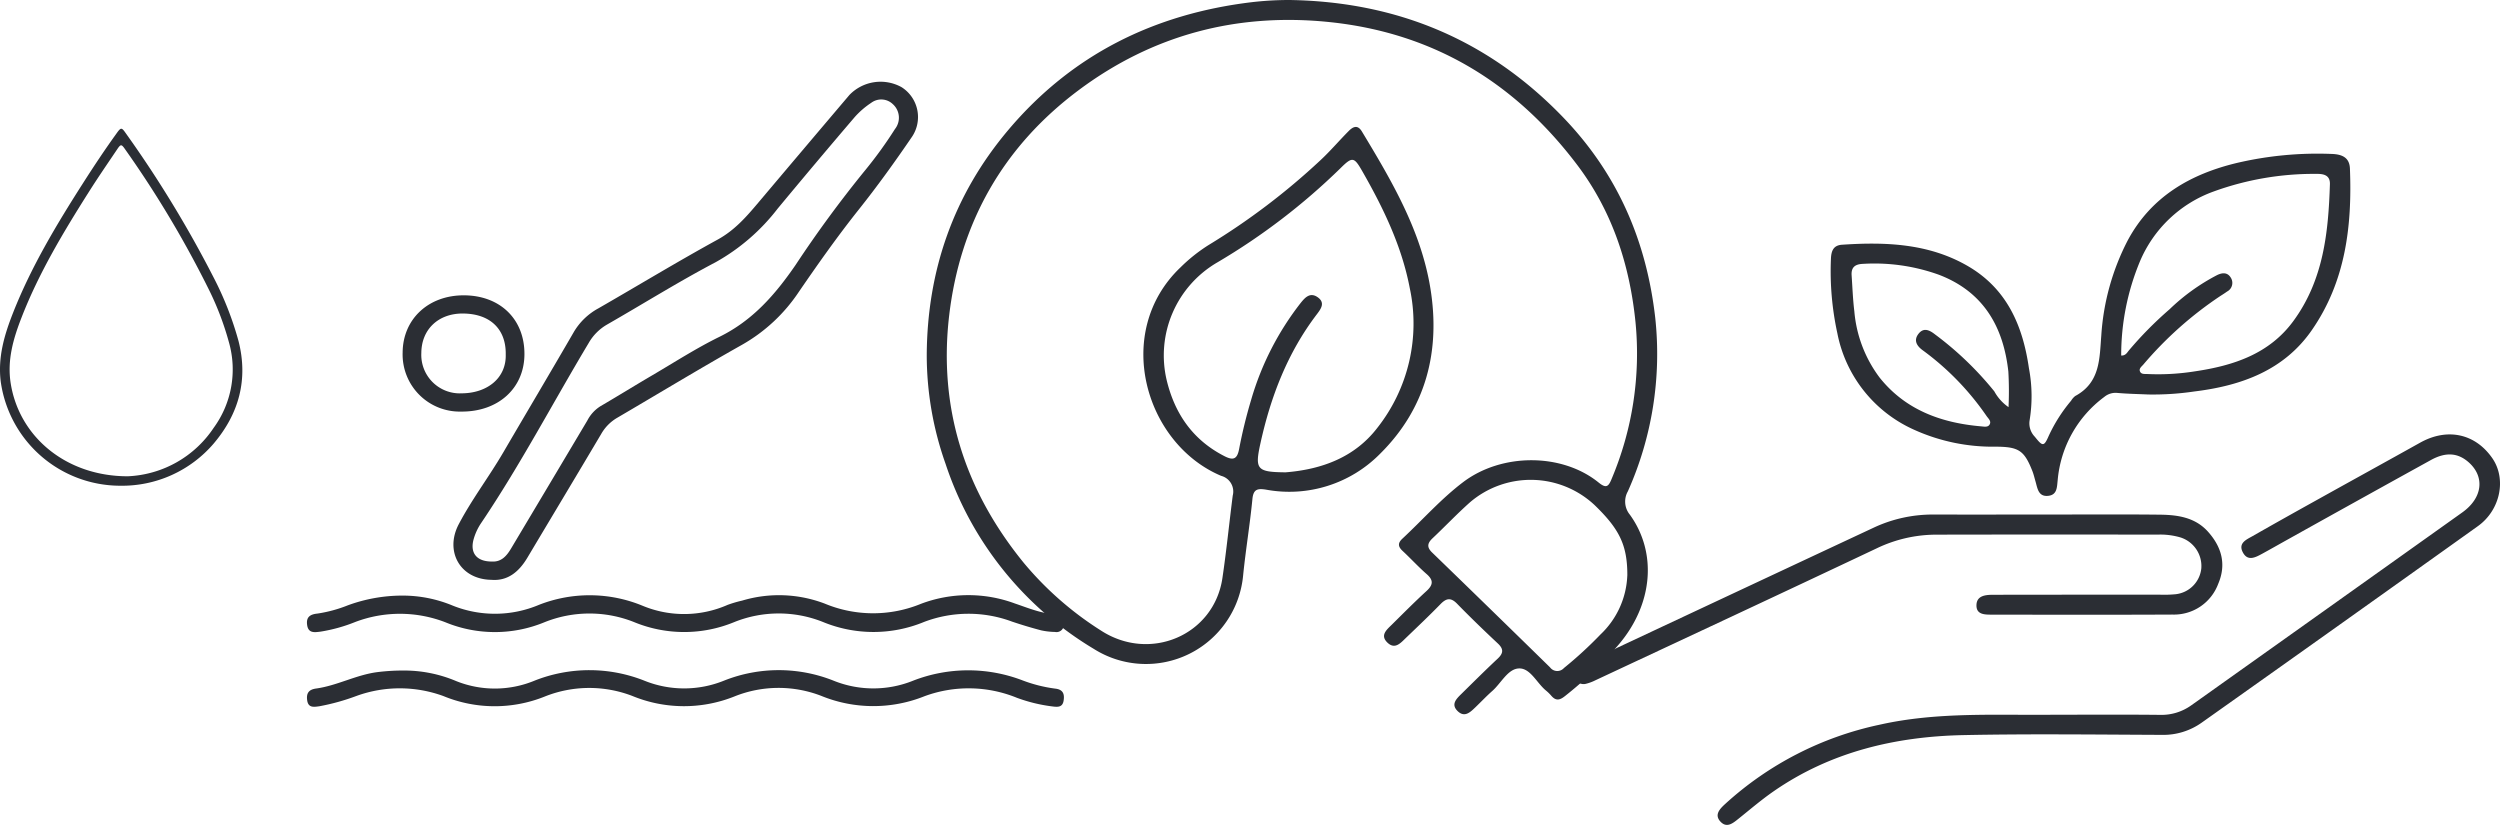<svg xmlns="http://www.w3.org/2000/svg" xmlns:xlink="http://www.w3.org/1999/xlink" width="449.154" height="148.201" viewBox="0 0 449.154 148.201">
  <defs>
    <clipPath id="clip-path">
      <path id="Caminho_3341" data-name="Caminho 3341" d="M0,32.057H449.154v-148.2H0Z" transform="translate(0 116.145)" fill="none"/>
    </clipPath>
  </defs>
  <g id="Grupo_174" data-name="Grupo 174" transform="translate(0 116.145)">
    <g id="Grupo_173" data-name="Grupo 173" transform="translate(0 -116.145)" clip-path="url(#clip-path)">
      <g id="Grupo_164" data-name="Grupo 164" transform="translate(166.5 -0.001)">
        <path id="Caminho_3332" data-name="Caminho 3332" d="M14.09,0c19.477.3,35.9,7.238,49.274,21.165,9.788,10.2,14.928,22.274,16.476,36.013a60.5,60.5,0,0,1-4.933,31.11,3.713,3.713,0,0,0,.374,4.193c4.93,6.846,4.157,16.106-2.062,23.379a69.006,69.006,0,0,1-9.635,9.224c-.99.783-1.652.819-2.441-.1a7.862,7.862,0,0,0-.957-.931c-1.645-1.353-2.784-4.019-4.825-3.961-2,.057-3.2,2.631-4.8,4.045-1.058.934-2.024,1.965-3.043,2.94-.938.9-1.964,1.924-3.236.63-1.159-1.178-.188-2.142.684-3,2.172-2.132,4.326-4.285,6.55-6.363,1.034-.967,1.117-1.724.042-2.731-2.493-2.336-4.951-4.711-7.334-7.152-1.12-1.146-1.928-.993-2.969.074-2.019,2.071-4.121,4.065-6.212,6.07-.957.917-2,2.191-3.387.789-1.267-1.28-.065-2.261.832-3.147,2.059-2.034,4.1-4.093,6.233-6.048,1.192-1.088,1.326-1.934.047-3.051-1.508-1.319-2.863-2.806-4.331-4.171-.827-.768-.887-1.406-.032-2.2,3.643-3.384,6.926-7.137,10.921-10.16,6.933-5.247,17.747-5.256,24.33.074,1.349,1.092,1.763.759,2.322-.606a57.9,57.9,0,0,0,4.312-28.158c-1.036-10.29-4.143-19.875-10.4-28.193C54.843,15.061,40.215,5.937,21.342,3.972,4.656,2.234-10.5,6.3-23.762,16.205c-13.606,10.166-21.3,23.857-23.255,40.443-1.955,16.616,2.766,31.441,13.417,44.5a59.217,59.217,0,0,0,13.852,12.139c8.841,5.739,20.31.818,21.818-9.427C2.8,98.935,3.29,93.98,3.924,89.043a2.91,2.91,0,0,0-2.077-3.549c-13.732-5.779-19.509-25.843-7.3-37.461A29.5,29.5,0,0,1-.4,44.016,122.736,122.736,0,0,0,19.67,28.8c1.792-1.663,3.374-3.538,5.1-5.271.758-.762,1.592-1.174,2.356.089,5.352,8.857,10.606,17.773,12.3,28.123,1.851,11.3-.754,21.6-9.037,29.795A22.894,22.894,0,0,1,9.95,87.978C8.4,87.727,7.634,87.861,7.46,89.66c-.445,4.586-1.21,9.144-1.669,13.73a17.533,17.533,0,0,1-26.815,13.2,61.071,61.071,0,0,1-26.643-33.25A58.508,58.508,0,0,1-51.05,63.722c.1-15.089,4.768-28.664,14.661-40.38C-25.04,9.9-10.309,2.516,7.333.394A58.879,58.879,0,0,1,14.09,0m-.642,84.859c6.548-.533,12.385-2.727,16.411-7.934A30.273,30.273,0,0,0,35.738,51.8c-1.427-7.507-4.7-14.322-8.482-20.939-1.527-2.673-1.808-2.786-3.97-.644A115.42,115.42,0,0,1,1.192,47.125a19.33,19.33,0,0,0-9.129,21.2c1.442,5.97,4.663,10.722,10.4,13.644,1.547.787,2.243.528,2.594-1.224A89.145,89.145,0,0,1,7.248,71.78,51.491,51.491,0,0,1,16.156,54.4c.738-.912,1.65-1.954,3.014-1.008,1.4.972.637,2.054-.1,3.027-5.307,6.952-8.323,14.845-10.172,23.24-1.02,4.633-.646,5.142,4.331,5.2h.225m61.364,18.524c.014-5.461-1.432-8.345-5.923-12.676a16.78,16.78,0,0,0-22.315-.487c-2.331,2.067-4.472,4.336-6.741,6.472-.93.875-1.1,1.6-.1,2.57q10.63,10.294,21.2,20.646a1.609,1.609,0,0,0,2.495.107A71.789,71.789,0,0,0,69.986,114a15.39,15.39,0,0,0,4.827-10.618" transform="translate(51.051)" fill="#2b2e34"/>
      </g>
      <g id="Grupo_165" data-name="Grupo 165" transform="translate(328.903 27.611)">
        <path id="Caminho_3333" data-name="Caminho 3333" d="M12.333,9.358c-1.845-.085-3.7-.115-5.533-.282A3.168,3.168,0,0,0,4.47,9.8,20.822,20.822,0,0,0-3.9,24.763c-.137,1.211-.071,2.62-1.674,2.8-1.8.208-1.951-1.331-2.3-2.547-.188-.648-.338-1.312-.587-1.938-1.456-3.67-2.447-4.31-6.477-4.345a34.271,34.271,0,0,1-14.78-3.051A24,24,0,0,1-43.48-1.625,52.256,52.256,0,0,1-44.637-15.03c.056-1.374.419-2.412,1.984-2.516,7.781-.523,15.458-.241,22.423,3.723C-13-9.711-10.163-2.977-9.062,4.664a26.9,26.9,0,0,1,.11,9.4,3.451,3.451,0,0,0,.958,2.9c1.395,1.753,1.628,1.8,2.5-.2a27.938,27.938,0,0,1,4.005-6.284,3.043,3.043,0,0,1,.746-.849C3.774,7.19,3.6,2.9,3.937-1.255A43.007,43.007,0,0,1,8.662-18.283C12.889-26.2,19.986-30.3,28.577-32.306a63.6,63.6,0,0,1,16.739-1.555c1.834.064,3.21.6,3.29,2.636.406,10.286-.767,20.272-6.867,29.051-5,7.2-12.631,9.959-21.11,10.994a50.773,50.773,0,0,1-8.3.538m-4.821-7c.758.047,1.04-.48,1.344-.864a66.552,66.552,0,0,1,7.354-7.448,36.563,36.563,0,0,1,8.512-6.126c.907-.447,1.846-.555,2.451.4a1.746,1.746,0,0,1-.637,2.544c-.371.268-.757.517-1.145.76A66.5,66.5,0,0,0,11.469,4.005c-.3.336-.755.674-.607,1.142.2.632.864.507,1.382.536A42.033,42.033,0,0,0,20.758,5.2C27.7,4.174,34.109,2.067,38.435-3.823c5.418-7.378,6.3-15.921,6.575-24.6.052-1.681-1.2-1.878-2.537-1.853a52.692,52.692,0,0,0-18.3,3.145A22.751,22.751,0,0,0,10.846-14.475,43.81,43.81,0,0,0,7.512,2.359m-20.243,9.277a61.967,61.967,0,0,0-.032-6.4c-.883-8-4.441-14.336-12.506-17.4A34.189,34.189,0,0,0-38.886-14.11c-1.478.057-2.128.669-2.034,2.066.148,2.163.225,4.335.49,6.485A23.041,23.041,0,0,0-35.907,6.3c4.6,5.784,11,8.16,18.253,8.784.523.045,1.18.2,1.5-.292.41-.635-.223-1.114-.54-1.589A48.973,48.973,0,0,0-28.223,1.359c-1.06-.8-1.553-1.771-.692-2.889.958-1.243,2.053-.635,3,.11A58.615,58.615,0,0,1-15.281,8.8a8.224,8.224,0,0,0,2.551,2.833" transform="translate(44.683 33.905)" fill="#2b2e34"/>
      </g>
      <g id="Grupo_166" data-name="Grupo 166" transform="translate(308.602 78.049)">
        <path id="Caminho_3334" data-name="Caminho 3334" d="M13.146,10.893c6.241,0,12.483-.043,18.723.026a9.188,9.188,0,0,0,5.609-1.732q24.35-17.31,48.677-34.645c3.644-2.6,4.07-6.375,1.169-8.973-1.938-1.734-4.125-1.919-6.814-.436q-12.862,7.1-25.69,14.258c-1.539.855-3.065,1.729-4.61,2.572-1.249.681-2.658,1.447-3.531-.32-.8-1.628.734-2.236,1.825-2.86,3.917-2.239,7.86-4.438,11.806-6.633,6.084-3.385,12.185-6.742,18.265-10.135,4.863-2.713,9.878-1.652,12.955,2.775,2.584,3.718,1.484,9.316-2.584,12.223q-24.771,17.7-49.615,35.3a11.888,11.888,0,0,1-7.135,2.2c-11.864-.051-23.735-.2-35.6.04-12.312.246-23.961,3.016-34.182,10.1-2.19,1.517-4.218,3.256-6.3,4.923-.989.794-2.084,1.723-3.207.563-1.228-1.267-.14-2.345.837-3.241A59.429,59.429,0,0,1-18.6,12.7c10.5-2.375,21.137-1.674,31.744-1.809" transform="translate(47.631 39.467)" fill="#2b2e34"/>
      </g>
      <g id="Grupo_167" data-name="Grupo 167" transform="translate(282.796 92.43)">
        <path id="Caminho_3335" data-name="Caminho 3335" d="M18.323,0c6.856,0,13.713-.052,20.568.024C42.084.065,45.2.506,47.51,3.08c2.5,2.791,3.316,5.921,1.835,9.374a8.471,8.471,0,0,1-8.214,5.516c-10.785.055-21.57.029-32.354.015-1.309,0-2.941.051-2.863-1.763.071-1.651,1.61-1.8,2.965-1.806Q23.9,14.391,38.921,14.4a21.744,21.744,0,0,0,2.769-.083,5.208,5.208,0,0,0,4.618-4.629A5.393,5.393,0,0,0,42.56,4.111,12.9,12.9,0,0,0,38.685,3.6C25.359,3.6,12.031,3.582-1.3,3.614A24.731,24.731,0,0,0-11.979,6.057c-16.828,7.966-33.708,15.83-50.573,23.722a8.09,8.09,0,0,1-1.718.635,1.648,1.648,0,0,1-1.91-.93,1.483,1.483,0,0,1,.479-2.01,14.971,14.971,0,0,1,2.394-1.341Q-37.918,14.221-12.513,2.339A24.95,24.95,0,0,1-1.783,0c6.7.015,13.4,0,20.106.005" transform="translate(66.385 0.013)" fill="#2b2e34"/>
      </g>
      <g id="Grupo_168" data-name="Grupo 168" transform="translate(0 23.135)">
        <path id="Caminho_3336" data-name="Caminho 3336" d="M4.665,13.872A21.7,21.7,0,0,1-16.771-4.858c-.536-4.391.667-8.411,2.234-12.382,3.256-8.251,7.819-15.844,12.6-23.322C0-43.594,1.991-46.589,4.1-49.512c.73-1.013.866-1,1.589.042A205.481,205.481,0,0,1,21.449-23.6a58.307,58.307,0,0,1,4.5,11.465C27.707-5.264,26.072.891,21.486,6.3A21.673,21.673,0,0,1,4.665,13.872m1.432-1.7A19.534,19.534,0,0,0,21.479,3.485a17.8,17.8,0,0,0,2.756-15.367,52.356,52.356,0,0,0-3.392-9.048A188.728,188.728,0,0,0,5.576-46.575c-.651-.942-.783-.948-1.416-.006C2.469-44.07.751-41.574-.868-39.02-5.462-31.767-9.883-24.42-13-16.423c-1.489,3.814-2.641,7.687-1.98,11.88C-13.466,5.091-5,12.2,6.1,12.174" transform="translate(16.9 50.26)" fill="#2b2e34"/>
      </g>
      <g id="Grupo_169" data-name="Grupo 169" transform="translate(55.153 120.401)">
        <path id="Caminho_3337" data-name="Caminho 3337" d="M3.706.015a23.952,23.952,0,0,1,9.619,1.872,18.641,18.641,0,0,0,14.085-.036,26.751,26.751,0,0,1,19.85.013,19.063,19.063,0,0,0,14.285-.054,26.6,26.6,0,0,1,19.65.031,19.075,19.075,0,0,0,14.285-.008,27.275,27.275,0,0,1,19.663-.047,25.868,25.868,0,0,0,5.876,1.479c1.444.165,1.673,1.025,1.492,2.167-.2,1.266-1.156,1.142-2.1,1.021a28.363,28.363,0,0,1-6.288-1.54A22.928,22.928,0,0,0,97.52,4.628a24.707,24.707,0,0,1-18.547-.061,21.248,21.248,0,0,0-15.6.1,24.351,24.351,0,0,1-18.344-.087,21.543,21.543,0,0,0-15.8.129A24.109,24.109,0,0,1,11.084,4.6,22.817,22.817,0,0,0-4.541,4.581a39.177,39.177,0,0,1-6.647,1.848c-1,.142-2.025.33-2.207-1.1-.156-1.213.253-1.9,1.621-2.086C-8.022,2.722-4.652.823-.876.311a37.218,37.218,0,0,1,4.582-.3" transform="translate(13.426 0.055)" fill="#2b2e34"/>
      </g>
      <g id="Grupo_170" data-name="Grupo 170" transform="translate(55.148 106.926)">
        <path id="Caminho_3338" data-name="Caminho 3338" d="M3.693.017a23.418,23.418,0,0,1,9.117,1.8A20.356,20.356,0,0,0,28.3,1.681a24.932,24.932,0,0,1,18.634.167A19.415,19.415,0,0,0,62.2,1.684,21.736,21.736,0,0,1,64.808.917a23.068,23.068,0,0,1,14.834.538,22.6,22.6,0,0,0,17.291.04,24.069,24.069,0,0,1,16.851-.069c2.433.823,4.819,1.846,7.466,1.955,1.046.042,1.369.79,1.349,1.724a1.323,1.323,0,0,1-1.592,1.444,12.687,12.687,0,0,1-2.487-.29c-1.755-.461-3.492-.986-5.21-1.563A22.436,22.436,0,0,0,97.5,4.747a23.8,23.8,0,0,1-18.141.024,21.4,21.4,0,0,0-15.986.014,23.575,23.575,0,0,1-17.941.009,21.645,21.645,0,0,0-16.186.029,23.327,23.327,0,0,1-17.74-.006,22.655,22.655,0,0,0-16.2-.061,28.75,28.75,0,0,1-6.242,1.737c-1.009.119-2.195.356-2.409-1.187-.2-1.41.49-1.927,1.876-2.062A24.416,24.416,0,0,0-6.029,1.763,28.455,28.455,0,0,1,3.693.017" transform="translate(13.379 0.062)" fill="#2b2e34"/>
      </g>
      <g id="Grupo_171" data-name="Grupo 171" transform="translate(81.465 14.669)">
        <path id="Caminho_3339" data-name="Caminho 3339" d="M1.476,19.36c-5.639-.077-8.424-5.132-5.87-9.989,2.359-4.485,5.45-8.533,8-12.9,4.213-7.216,8.489-14.4,12.672-21.628A11.434,11.434,0,0,1,20.671-29.4c7.16-4.115,14.221-8.4,21.461-12.372,3.043-1.672,5.151-4.092,7.275-6.611q8.18-9.694,16.389-19.366a7.775,7.775,0,0,1,9.372-1.4A6.356,6.356,0,0,1,77.081-60.3c-3.046,4.47-6.206,8.868-9.592,13.121C63.685-42.4,60.156-37.4,56.7-32.363a30.043,30.043,0,0,1-10.183,9.487C38.96-18.622,31.545-14.124,24.061-9.743a7.855,7.855,0,0,0-2.862,2.9C16.8.58,12.354,7.977,7.934,15.39,6.423,17.923,4.4,19.6,1.476,19.36m.052-3.287c1.746.116,2.7-1.025,3.5-2.373Q11.88,2.221,18.713-9.265a6.618,6.618,0,0,1,2.329-2.552c3.119-1.821,6.186-3.723,9.3-5.549,4.009-2.35,7.93-4.885,12.1-6.931,5.991-2.94,10.022-7.6,13.665-12.886a210.685,210.685,0,0,1,12.56-17.09,74.893,74.893,0,0,0,5.307-7.347,3.277,3.277,0,0,0-.393-4.494,3,3,0,0,0-3.878-.218,15.023,15.023,0,0,0-2.964,2.565Q59.766-55.611,52.919-47.35A36.517,36.517,0,0,1,41.756-37.7c-6.637,3.49-13,7.471-19.506,11.2a8.934,8.934,0,0,0-3.3,3.316C12.515-12.44,6.7-1.333-.321,9.088a10.049,10.049,0,0,0-1.444,3.148c-.588,2.405.688,3.838,3.293,3.837" transform="translate(5.347 70.143)" fill="#2b2e34"/>
      </g>
      <g id="Grupo_172" data-name="Grupo 172" transform="translate(72.339 53.059)">
        <path id="Caminho_3340" data-name="Caminho 3340" d="M2.393,0C8.906.045,13.276,4.353,13.212,10.662c-.063,6.069-4.737,10.276-11.36,10.225A10.269,10.269,0,0,1-8.67,10.28C-8.633,4.248-4.014-.043,2.393,0m7.46,10.516C9.878,6.01,7,3.3,2.161,3.269c-4.4-.029-7.438,2.84-7.472,7.063a6.919,6.919,0,0,0,7.26,7.275c4.581-.024,8.077-2.756,7.9-7.091" transform="translate(8.67 0)" fill="#2b2e34"/>
      </g>
    </g>
  </g>
</svg>
